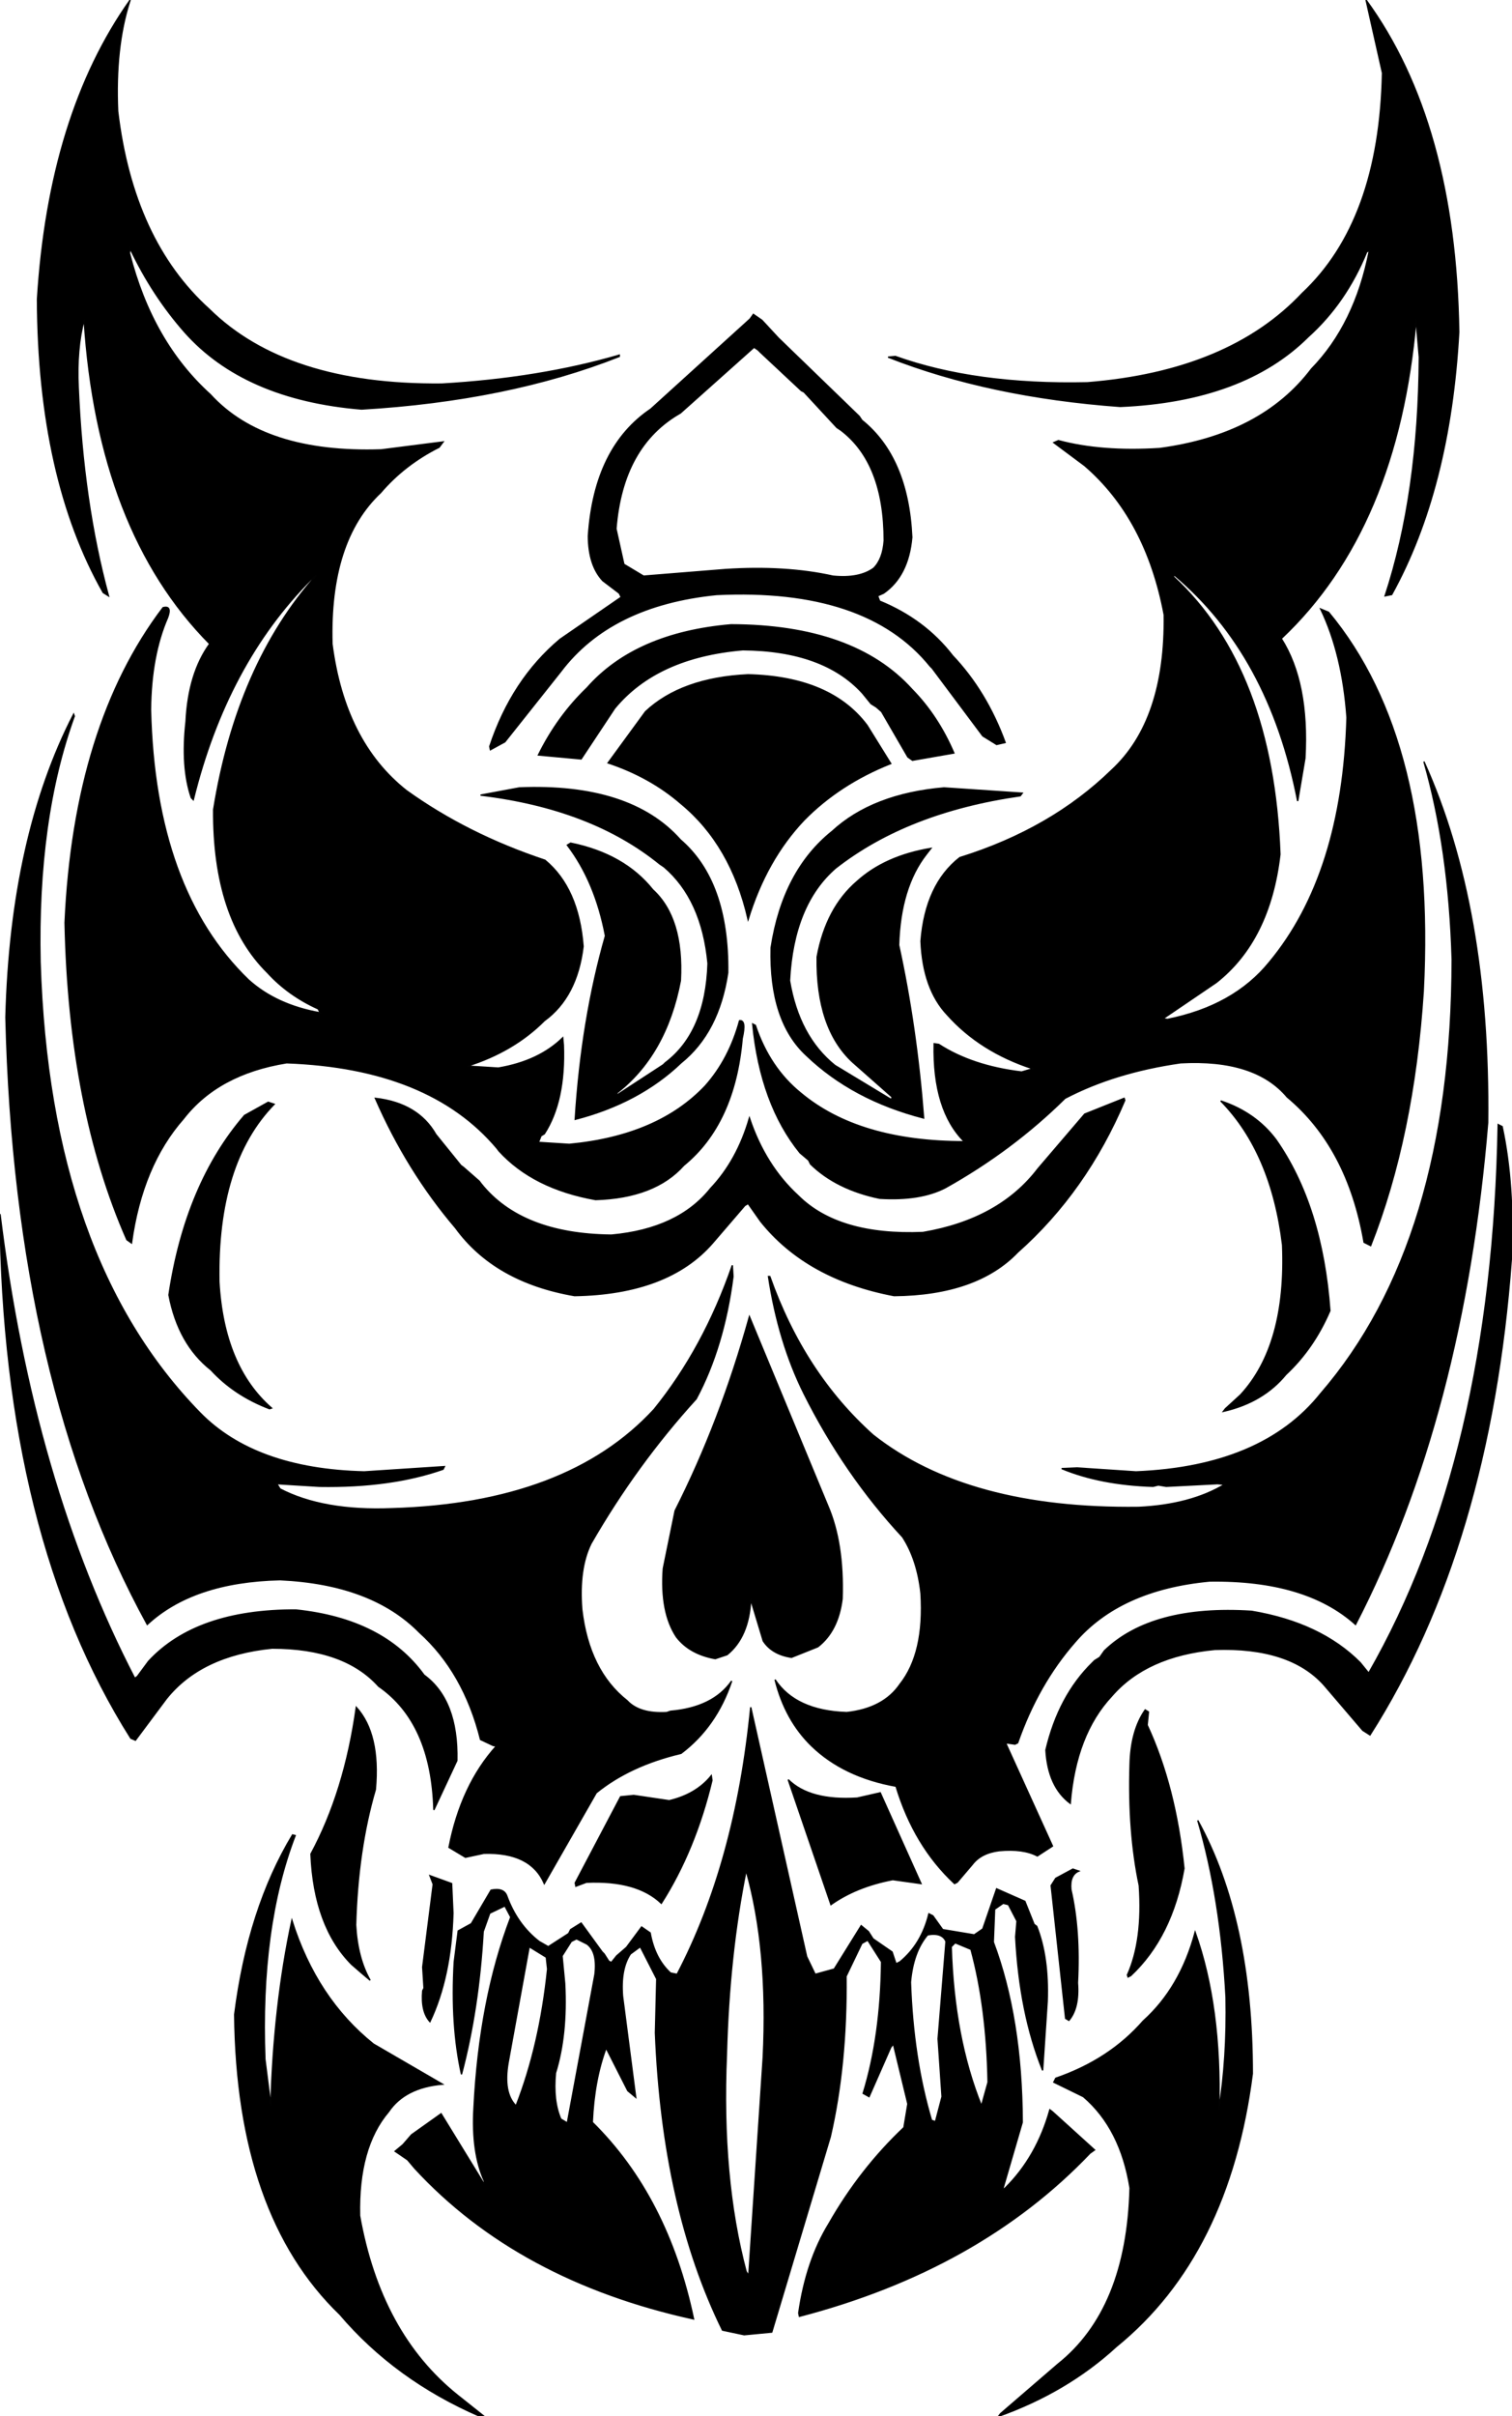 <svg xmlns:dc="http://purl.org/dc/elements/1.1/" xmlns="http://www.w3.org/2000/svg" width="1150" height="1837" version="1.1" desc="Created with decorsvg.com converter" viewBox="454.5 421 1150 1837">
                            <path fill="rgb(0,0,0)" stroke="rgb(2,2,2)" stroke-width="1" opacity="1" d="M 553.5 421 L 553 422.5 Q 541.9 457.4 544 505.5 Q 555.7 603.8 613.5 656 Q 672.4 714.1 790.5 713 Q 864.7 708.7 925.5 691 L 925.5 692 Q 840.9 725.4 729.5 732 Q 640.4 724.6 595 673.5 Q 570.4 645.6 553.5 610 L 553 613.5 Q 570.1 680.9 614.5 721 Q 655.5 766 744.5 763 L 791.5 757 L 788.5 761 Q 762.2 774.2 744 795.5 Q 704.8 832.3 707 910.5 Q 716.6 984.9 763.5 1022 Q 809.8 1055.3 869 1075 Q 894.6 1096.2 898 1140.5 Q 893.4 1178.9 868.5 1197 Q 845.3 1220.3 810 1231.5 L 833.5 1233 Q 864.3 1227.8 882.5 1210 L 883 1215.5 Q 884.6 1258.1 868.5 1283 L 866 1284.5 L 864 1289.5 L 887.5 1291 Q 955.1 1284.6 991 1246.5 Q 1009 1226.3 1017 1197 Q 1022.3 1196.3 1019 1210.5 Q 1013.3 1275.3 974.5 1307 Q 952.6 1331.6 907.5 1333 Q 860.1 1324.6 834 1296 L 832.5 1294 Q 781.1 1232.9 672.5 1229 Q 620.4 1237.4 594 1271.5 Q 562.6 1307.1 554.5 1366 L 551 1363.5 Q 507 1263.5 504 1122.5 Q 510.8 972.3 578.5 883 Q 585.5 881.1 582 890.5 Q 569.4 919.4 569 960.5 Q 572.2 1097.3 643.5 1166 Q 664.7 1185.1 698 1191 L 696.5 1188 Q 673.8 1177.8 658 1160.5 Q 616.5 1119.5 617 1036.5 Q 634.8 926.3 695 858.5 L 691 861.5 Q 626.9 925.9 601.5 1029 L 600 1027.5 Q 592.1 1004.4 596 969.5 Q 597.8 932.8 614 910.5 Q 528.9 824.6 518.5 664 Q 512.6 686.1 514 715.5 Q 517.7 803 537 874 L 533 871.5 Q 483.6 784.4 483 648.5 Q 491.7 508.2 553.5 421 Z "/><path fill="rgb(0,0,0)" stroke="rgb(2,2,2)" stroke-width="1" opacity="1" d="M 1493.5 421 Q 1561.6 514.4 1564 673.5 Q 1557.4 792.6 1513 873 L 1508 874 Q 1533.5 796.3 1534 692.5 L 1531.5 664 Q 1517.8 822.8 1429 906.5 Q 1450.2 939.8 1447 997.5 L 1441.5 1030 Q 1419.9 918.6 1347.5 858 L 1347 859.5 Q 1422.7 929.8 1428 1070.5 Q 1420.4 1135.9 1379.5 1168 L 1339 1195.5 L 1342.5 1196 Q 1392.9 1185.9 1420 1152.5 Q 1475.6 1085.6 1479 966.5 Q 1475.5 918.4 1459 884 L 1465 886.5 Q 1546.7 984.8 1537 1174.5 Q 1529.8 1284.7 1497 1368 L 1492 1365.5 Q 1479.6 1293.4 1433.5 1255 Q 1409.1 1225.9 1352.5 1229 Q 1302.2 1236.2 1264.5 1256 Q 1224.5 1295.5 1173.5 1324 Q 1154.4 1333.9 1123.5 1332 Q 1090.7 1325.2 1071 1306 L 1069.5 1303 L 1063 1297.5 Q 1033 1260.5 1027 1199.5 L 1029 1200.5 Q 1039.8 1232.8 1063.5 1252 Q 1107.7 1289 1188 1289 Q 1163.9 1265.1 1165 1214.5 L 1168.5 1215 Q 1194 1231.5 1231.5 1236 L 1240 1233.5 Q 1200 1220.5 1175 1192.5 Q 1156.5 1173 1155 1136.5 Q 1158.4 1093.4 1184.5 1073 Q 1253.9 1051.4 1300 1006.5 Q 1341.1 968.6 1340 888.5 Q 1326.3 815.3 1279.5 775 L 1256 757.5 L 1259.5 756 Q 1292.2 764.8 1336.5 762 Q 1414.1 751.6 1452 701.5 Q 1485.1 667.6 1496 611.5 L 1494 612.5 Q 1478.2 651.2 1449.5 677 Q 1400.4 725.9 1306.5 730 Q 1206.8 722.7 1130 692.5 L 1135.5 692 Q 1196.6 713.9 1281.5 712 Q 1389.2 703.4 1445 644 Q 1503.8 589 1506 476.5 L 1493.5 421 Z "/><path fill="rgb(0,0,0)" stroke="rgb(2,2,2)" stroke-width="1" opacity="1" d="M 1027.5 660 L 1034 664.5 L 1046.5 678 L 1108 737.5 L 1110 740.5 Q 1145.2 768.8 1148 829.5 Q 1145.4 858.9 1126.5 872 L 1122 874 L 1123.5 878 Q 1157.9 892.1 1179 919.5 Q 1204.8 946.7 1219 985.5 L 1212.5 987 L 1202 980.5 L 1163.5 929 L 1162 927.5 Q 1113.5 867.5 999.5 873 Q 919.1 881.1 881 931.5 L 838.5 985 L 827.5 991 L 827 988.5 Q 843.8 937.8 880.5 907 L 927 875 L 925.5 872 L 913 862.5 Q 902.1 850.9 902 828.5 Q 906.5 761 949.5 732 L 1025 663.5 L 1027.5 660 Z M 1028 685 L 972 735 Q 928 760 923 823 L 929 850 L 944 859 L 1006 854 Q 1052 851 1088 859 Q 1108 861 1119 853 Q 1126 846 1127 832 Q 1127 773 1094 748 L 1091 746 L 1066 719 L 1064 718 L 1033 689 L 1031 687 L 1028 685 Z "/><path fill="rgb(0,0,0)" stroke="rgb(2,2,2)" stroke-width="1" opacity="1" d="M 1010.5 896 Q 1104 896.3 1148 945 Q 1167.8 965.1 1180 993.5 L 1148.5 999 L 1145 996.5 L 1125 962 L 1121 958.5 L 1117 956 L 1110.5 948 Q 1081 915.5 1019.5 915 Q 954.1 920.6 922 959.5 L 896.5 998 L 864 995 Q 878.6 965.5 901 944 Q 937.7 902.3 1010.5 896 Z "/><path fill="rgb(0,0,0)" stroke="rgb(2,2,2)" stroke-width="1" opacity="1" d="M 1023.5 934 Q 1086.4 935.6 1114 972.5 L 1132 1001.5 Q 1093 1017 1066 1044.5 Q 1037.3 1074.8 1023.5 1120 Q 1010.6 1063.4 972.5 1032 Q 949.1 1011.7 917 1001 L 945.5 962 Q 972.9 936.4 1023.5 934 Z "/><path fill="rgb(0,0,0)" stroke="rgb(2,2,2)" stroke-width="1" opacity="1" d="M 510.5 964 L 511 965.5 Q 482.6 1043.6 485 1152.5 Q 491.9 1377.6 606.5 1495 Q 648.5 1538 731.5 1540 L 792.5 1536 L 791.5 1538 Q 751.9 1551.9 697.5 1551 L 665 1549 L 667.5 1553 Q 700.4 1570.1 752.5 1568 Q 886.1 1564.1 952 1492.5 Q 989.8 1445.8 1011.5 1383 L 1012 1391.5 Q 1005.1 1445.1 984 1484.5 Q 938.7 1534.2 904 1594.5 Q 894.6 1613.6 897 1644.5 Q 902.4 1691.1 931.5 1714 Q 940.9 1724.1 961.5 1723 L 964.5 1722 Q 996.8 1719.2 1011 1699 Q 999.4 1733.7 972.5 1754 Q 933.6 1763.2 908 1784 L 868.5 1853 Q 858.1 1828.9 822.5 1830 L 808.5 1833 L 796 1825.5 Q 805.2 1778.2 832 1748.5 L 829.5 1748 L 820 1743.5 Q 807.2 1692.3 773.5 1662 Q 737.3 1625.2 667.5 1622 Q 601.5 1623.5 566.5 1656 Q 465.8 1472.2 459 1194.5 Q 462.6 1057.1 510.5 964 Z "/><path fill="rgb(0,0,0)" stroke="rgb(2,2,2)" stroke-width="1" opacity="1" d="M 1537.5 1000 Q 1587.8 1111.2 1586 1274.5 Q 1567.5 1497 1485.5 1656 Q 1447.6 1621.9 1374.5 1623 Q 1306.4 1629.4 1272 1669.5 Q 1244 1701.5 1228.5 1746 L 1226.5 1747 L 1219.5 1746 L 1220 1747.5 L 1255 1824.5 L 1243.5 1832 Q 1232.7 1826.3 1214.5 1828 Q 1200.7 1829.7 1194 1838.5 L 1182.5 1852 L 1180.5 1853 Q 1149.7 1824.3 1136 1779 Q 1096.3 1771.9 1072 1748.5 Q 1051.7 1728.9 1044 1698 Q 1059.7 1721.7 1098.5 1723 Q 1126.4 1719.9 1139 1701.5 Q 1157.8 1677.8 1155 1632.5 Q 1152.2 1606.8 1141 1589.5 Q 1096.7 1541.8 1066 1480.5 Q 1046.7 1441.8 1039 1391.5 L 1040 1391.5 Q 1066 1465 1118.5 1512 Q 1190.3 1568.7 1320.5 1567 Q 1360.1 1565.1 1386 1549.5 L 1380.5 1549 L 1341.5 1551 L 1335.5 1550 L 1331.5 1551 Q 1291.3 1549.7 1262 1537.5 L 1273.5 1537 L 1318.5 1540 Q 1414.6 1536.1 1459 1480.5 Q 1558.7 1365.2 1559 1150.5 Q 1556.5 1065.9 1537.5 1000 Z "/><path fill="rgb(0,0,0)" stroke="rgb(2,2,2)" stroke-width="1" opacity="1" d="M 849.5 1020 Q 933.9 1016.6 972 1059.5 Q 1008.8 1091.2 1008 1160.5 Q 1001.3 1205.8 972.5 1229 Q 940.7 1259.4 892 1272 Q 896.8 1196.1 915 1132.5 Q 907.2 1091.3 886 1063.5 L 888.5 1062 Q 929.3 1070.3 951 1097.5 Q 974.5 1119 972 1166.5 Q 961.2 1223.2 923 1252.5 L 924.5 1253 L 959 1230.5 L 960.5 1229 Q 991.3 1205.8 993 1153.5 Q 988.4 1104.6 959.5 1080 L 956.5 1078 Q 904.4 1035.6 820 1025.5 L 849.5 1020 Z "/><path fill="rgb(0,0,0)" stroke="rgb(2,2,2)" stroke-width="1" opacity="1" d="M 1172.5 1020 L 1232 1024 L 1230.5 1026 Q 1144.5 1038.3 1090 1081 Q 1058 1108.8 1055 1166.5 Q 1062.1 1208.9 1089.5 1231 L 1132.5 1257 L 1133 1255 L 1103 1228.5 Q 1075.2 1202.8 1076 1148.5 Q 1082.8 1111.3 1106.5 1091 Q 1127.8 1071.8 1162.5 1066 L 1159 1070.5 Q 1139.3 1095.8 1138 1139.5 Q 1151.6 1201.6 1157 1271 Q 1103.1 1257.1 1068 1223.5 Q 1039.6 1197.4 1041 1141.5 Q 1050 1083 1087.5 1053 Q 1118.2 1024.7 1172.5 1020 Z "/><path fill="rgb(0,0,0)" stroke="rgb(2,2,2)" stroke-width="1" opacity="1" d="M 740 1256 Q 772.4 1259.7 786 1283.5 L 805 1307 L 807 1308.5 L 819 1319 L 820.5 1321 Q 851.2 1359.3 919.5 1360 Q 970.4 1355.4 995 1324.5 Q 1015.2 1303.2 1024.5 1271 Q 1036.5 1307 1061.5 1330 Q 1092.3 1360.7 1156.5 1358 Q 1214.6 1348.1 1244 1309.5 L 1279.5 1268 L 1309.5 1256 L 1310 1257.5 Q 1280.7 1326.7 1228.5 1373 Q 1197.4 1405.4 1134.5 1406 Q 1068.1 1393.4 1033 1349.5 L 1023.5 1336 L 1021 1337.5 L 996.5 1366 Q 962.8 1404.8 891.5 1406 Q 830.9 1395.6 801 1354.5 Q 764.1 1311.2 740 1256 Z "/><path fill="rgb(0,0,0)" stroke="rgb(2,2,2)" stroke-width="1" opacity="1" d="M 1383 1258 Q 1409.5 1266.8 1425 1287.5 Q 1460.2 1337.8 1466 1417.5 Q 1453.7 1446.2 1432.5 1466 Q 1415.2 1487.1 1385 1494 L 1386.5 1492 L 1398 1481.5 Q 1433.1 1443.6 1430 1367.5 Q 1421.5 1297.3 1383 1258 Z "/><path fill="rgb(0,0,0)" stroke="rgb(2,2,2)" stroke-width="1" opacity="1" d="M 658.5 1259 L 663 1260.5 Q 619.3 1305.3 621 1395.5 Q 624.7 1459.8 661 1491.5 L 659.5 1492 Q 632.7 1481.8 615 1462.5 Q 590.1 1442.9 583 1405.5 Q 595.6 1321.1 640.5 1269 L 658.5 1259 Z "/><path fill="rgb(0,0,0)" stroke="rgb(2,2,2)" stroke-width="1" opacity="1" d="M 1594 1276 L 1597 1277.5 Q 1606.5 1322 1604 1378.5 Q 1587.7 1596.7 1496.5 1740 L 1491 1736.5 L 1461.5 1702 Q 1435.5 1673 1378.5 1675 Q 1326.4 1679.9 1300 1710.5 Q 1272.7 1739.7 1268.5 1792 Q 1251.6 1779.4 1250 1751.5 Q 1259.7 1710.2 1285.5 1685 L 1287 1683.5 L 1291 1681 L 1294.5 1676 Q 1330.7 1641.2 1406.5 1646 Q 1458.9 1654.8 1489 1685 L 1495.5 1693 Q 1589.7 1528.9 1594 1276 Z "/><path fill="rgb(0,0,0)" stroke="rgb(2,2,2)" stroke-width="1" opacity="1" d="M 454.5 1344 Q 479.4 1547.4 557 1697 L 559 1695.5 L 567.5 1684 Q 603.8 1644.8 679.5 1645 Q 746.1 1651.9 777 1694.5 Q 803 1713.5 802 1759.5 L 784.5 1797 Q 782.7 1730.8 742.5 1703 Q 716.5 1674 661.5 1674 Q 607.4 1679.4 581 1712.5 L 557.5 1744 L 554 1742.5 Q 457.2 1589.2 454.5 1344 Z "/><path fill="rgb(0,0,0)" stroke="rgb(2,2,2)" stroke-width="1" opacity="1" d="M 1024.5 1422 L 1084 1565.5 Q 1096.4 1594.1 1095 1636.5 Q 1092 1661 1076.5 1673 L 1056.5 1681 Q 1041.7 1678.8 1035 1668.5 L 1025.5 1637 Q 1024.1 1665.6 1007.5 1679 L 998.5 1682 Q 979 1678.5 969 1665.5 Q 956.6 1646.9 959 1613.5 L 968 1569.5 Q 1002.3 1501.8 1024.5 1422 Z "/><path fill="rgb(0,0,0)" stroke="rgb(2,2,2)" stroke-width="1" opacity="1" d="M 725.5 1719 Q 743.8 1739.2 740 1781.5 Q 726.6 1827.1 725 1884.5 Q 726.4 1909.6 736 1926.5 L 729.5 1921 L 722 1914.5 Q 693.3 1885.7 691 1830.5 Q 716.6 1783.1 725.5 1719 Z "/><path fill="rgb(0,0,0)" stroke="rgb(2,2,2)" stroke-width="1" opacity="1" d="M 1025.5 1719 L 1068 1908.5 L 1074.5 1922 L 1089 1918 L 1109.5 1885 L 1115 1889.5 L 1118.5 1895 L 1133 1905 L 1136 1914 L 1139 1912.5 Q 1155.4 1899 1161 1876 L 1164 1877.5 L 1171.5 1888 L 1195.5 1892 L 1202 1887.5 L 1212.5 1857 L 1234 1866.5 L 1241 1884 L 1243 1885.5 Q 1252.2 1908.8 1251 1942.5 L 1247.5 1995 Q 1230 1951.5 1227 1893.5 L 1228 1881.5 L 1221.5 1869 L 1217.5 1868 L 1211 1872.5 L 1210 1897.5 Q 1231.7 1955.3 1232 2034.5 L 1217 2086 L 1219 2084.5 Q 1243 2060.8 1253 2025 L 1255 2026.5 L 1287 2055.5 L 1283.5 2058 Q 1199.3 2146.3 1062.5 2182 L 1062 2179.5 Q 1067.7 2139.7 1085 2111.5 Q 1108.6 2070.1 1142 2038.5 L 1145 2020.5 L 1134 1975 L 1132 1977.5 L 1115.5 2015 L 1111 2012.5 Q 1124.4 1968.9 1125 1912.5 L 1114.5 1896 L 1110 1898.5 L 1098 1923.5 Q 1098.6 1991.1 1086 2045.5 L 1041.5 2194 L 1020.5 2196 L 1004 2192.5 Q 958.4 2099.6 953 1966.5 L 954 1925.5 L 941.5 1901 L 934 1906.5 Q 926.4 1917.9 928 1938.5 L 938 2015.5 L 932 2010.5 L 915.5 1978 Q 906.4 2002.4 905 2034.5 Q 962.4 2091.1 982 2184 Q 848.6 2154.7 770 2069.5 L 764.5 2063 L 755 2056.5 L 761 2051.5 L 767.5 2044 L 790 2028 L 822.5 2081 L 823 2079.5 Q 813 2057.5 815 2023.5 Q 819.1 1941.1 843 1878.5 L 838.5 1870 L 827 1875.5 L 822 1889.5 Q 818.6 1948.6 805.5 1998 Q 797.2 1960.8 800 1912.5 L 803 1889 L 813 1883.5 L 828 1858 Q 837.7 1856 840 1862.5 Q 847.9 1884.1 864.5 1897 L 871.5 1901 L 887 1891 L 888.5 1888 L 896.5 1883 L 912.5 1905 L 914 1906.5 L 917.5 1912 L 919.5 1913 L 923.5 1908 L 931 1901.5 L 942.5 1886 L 949 1890.5 Q 952.5 1910 964.5 1921 L 969.5 1922 Q 1014 1837 1025.5 1719 Z M 1022 1843 Q 1009 1907 1007 1983 Q 1003 2077 1022 2148 L 1024 2151 L 1035 1985 Q 1039 1903 1022 1843 Z M 1160 1892 Q 1149 1905 1147 1928 Q 1149 1986 1163 2033 L 1166 2034 L 1171 2015 L 1168 1971 L 1174 1897 Q 1171 1890 1160 1892 Z M 893 1895 L 889 1897 L 882 1908 L 884 1929 Q 886 1968 877 1997 Q 875 2018 881 2032 L 886 2035 L 907 1922 Q 909 1905 901 1899 L 893 1895 Z M 1181 1898 L 1178 1901 Q 1180 1970 1201 2022 L 1206 2004 Q 1205 1947 1193 1903 L 1181 1898 Z M 857 1901 L 841 1989 Q 837 2012 847 2022 Q 865 1976 871 1918 L 870 1909 L 857 1901 Z "/><path fill="rgb(0,0,0)" stroke="rgb(2,2,2)" stroke-width="1" opacity="1" d="M 1325.5 1721 L 1328 1722.5 L 1327 1732.5 Q 1348.7 1779.3 1355 1841.5 Q 1346 1893.5 1314.5 1923 L 1312.5 1924 L 1312 1922.5 Q 1323.9 1895.9 1321 1854.5 Q 1312.4 1813.6 1314 1762.5 Q 1314.6 1736.6 1325.5 1721 Z "/><path fill="rgb(0,0,0)" stroke="rgb(2,2,2)" stroke-width="1" opacity="1" d="M 995.5 1771 L 996 1774.5 Q 983.2 1827.7 957.5 1868 Q 938.8 1850.2 900.5 1852 L 892.5 1855 L 892 1852.5 L 926.5 1787 L 936.5 1786 L 963.5 1790 Q 984.1 1785.1 995.5 1771 Z "/><path fill="rgb(0,0,0)" stroke="rgb(2,2,2)" stroke-width="1" opacity="1" d="M 1054 1774 Q 1070.5 1790.3 1106.5 1788 L 1124 1784 L 1155 1853 L 1133.5 1850 Q 1105.8 1855.3 1086.5 1869 L 1054 1774 Z "/><path fill="rgb(0,0,0)" stroke="rgb(2,2,2)" stroke-width="1" opacity="1" d="M 1365.5 1805 Q 1407 1880.5 1407 1997.5 Q 1389.3 2135.3 1303.5 2205 Q 1266.1 2239.4 1214 2258 L 1215.5 2256 L 1259 2218.5 Q 1311.7 2176.7 1314 2084.5 Q 1306.8 2039.2 1278.5 2015 L 1256 2004 L 1257.5 2001 Q 1298.4 1986.9 1324 1957.5 Q 1352.2 1932.2 1363.5 1890 Q 1383.6 1946.4 1381.5 2025 Q 1387.9 1985.9 1387 1939.5 Q 1383 1864.4 1365.5 1805 Z "/><path fill="rgb(0,0,0)" stroke="rgb(2,2,2)" stroke-width="1" opacity="1" d="M 677 1816 L 679 1816.5 Q 652.2 1886.2 656 1986.5 L 660.5 2022 Q 662.6 1945.6 676.5 1881 Q 695.2 1940.3 738.5 1975 L 791 2005.5 Q 762.5 2008 750 2026.5 Q 726.8 2053.8 728 2105.5 Q 743.9 2195.1 802.5 2242 L 822 2257.5 L 819.5 2258 Q 755.3 2230.2 713 2180.5 Q 634.6 2104.9 633 1952.5 Q 643.2 1872.1 677 1816 Z "/><path fill="rgb(0,0,0)" stroke="rgb(2,2,2)" stroke-width="1" opacity="1" d="M 1270.5 1842 L 1275 1843.5 Q 1268 1846.5 1269 1857.5 Q 1276.1 1888.4 1274 1928.5 Q 1275.5 1947.5 1267.5 1957 L 1265 1955.5 L 1254 1854.5 L 1257.5 1849 L 1270.5 1842 Z "/><path fill="rgb(0,0,0)" stroke="rgb(2,2,2)" stroke-width="1" opacity="1" d="M 781.5 1847 L 798 1853 L 799 1875.5 Q 797.6 1924.1 781.5 1958 Q 774.6 1950.4 776 1934.5 L 777 1932.5 L 776 1916.5 L 784 1853.5 L 781.5 1847 Z "/></svg>